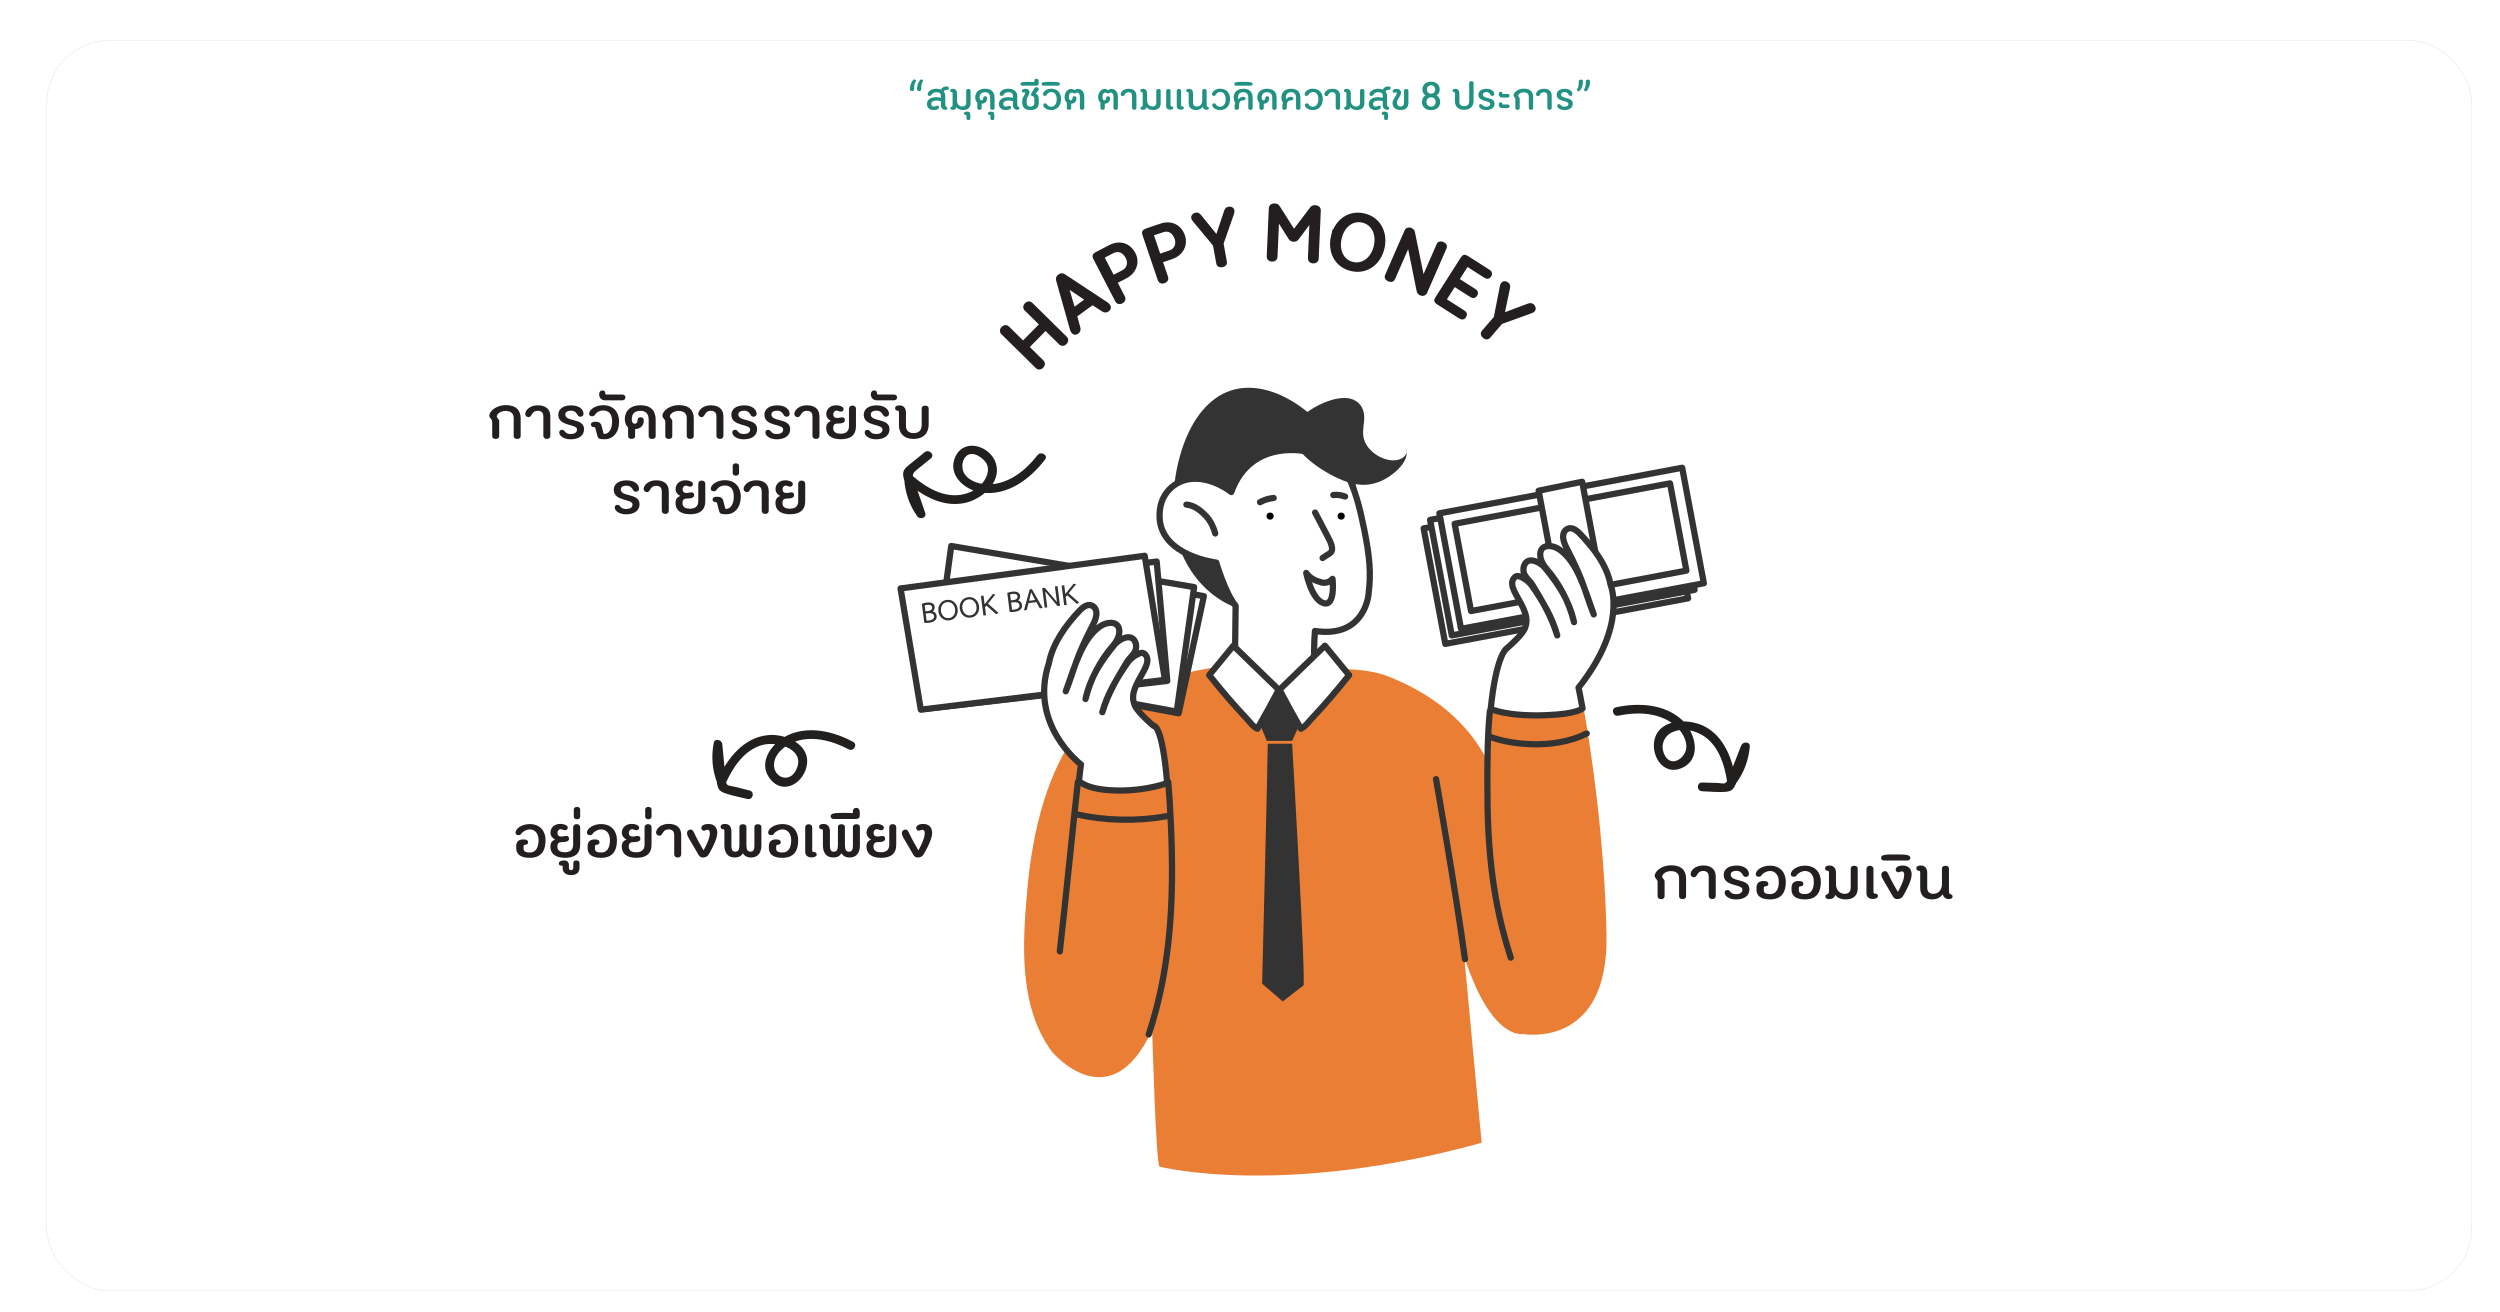 <?xml version="1.0" encoding="UTF-8"?>
<svg id="Layer_1" data-name="Layer 1" xmlns="http://www.w3.org/2000/svg" xmlns:xlink="http://www.w3.org/1999/xlink" viewBox="0 0 1600 840">
  <defs>
    <style>
      .cls-1 {
        fill: #221f1f;
      }

      .cls-2 {
        fill: none;
      }

      .cls-2, .cls-3 {
        stroke: #333;
        stroke-linecap: round;
        stroke-linejoin: round;
        stroke-width: 4px;
      }

      .cls-4 {
        fill: #333;
      }

      .cls-5, .cls-6 {
        fill: #231f20;
      }

      .cls-7 {
        filter: url(#drop-shadow-1);
        stroke: #e0e0e1;
        stroke-width: .28px;
      }

      .cls-7, .cls-6 {
        stroke-miterlimit: 10;
      }

      .cls-7, .cls-3 {
        fill: #fff;
      }

      .cls-6 {
        stroke: #231f20;
        stroke-width: 1.2px;
      }

      .cls-8 {
        fill: #010101;
      }

      .cls-9 {
        fill: #219282;
      }

      .cls-10 {
        fill: #ea7e34;
      }
    </style>
    <filter id="drop-shadow-1" x="11.96" y="7.86" width="1588.08" height="836.16" filterUnits="userSpaceOnUse">
      <feOffset dx="5.95" dy="5.95"/>
      <feGaussianBlur result="blur" stdDeviation="5.95"/>
      <feFlood flood-color="#010101" flood-opacity=".3"/>
      <feComposite in2="blur" operator="in"/>
      <feComposite in="SourceGraphic"/>
    </filter>
  </defs>
  <rect class="cls-7" x="24" y="20" width="1552" height="800" rx="40" ry="40"/>
  <path class="cls-1" d="M664.01,291.29c-7.28,9.5-18.11,18.31-30.6,18.67-5.76.17-12.71-1.54-16.09-6.66s-.54-14.8,6.93-12.39c2.61.84,5.81,3.37,7.15,5.84,1.88,3.46.55,7.61-1.4,10.71-2.81,4.47-7.74,7.45-12.78,8.74-12.56,3.21-24.69-4.17-33.78-12.13-1.7-1.49-4.91-.6-4.77,1.98.47,8.86,3.23,17.11,8.37,24.36,1.7,2.4,6.22,1.06,5.11-2.15-2.35-6.76-4.69-13.53-7.04-20.29-1.43-4.13-1.33-4.9,2.07-7.65,2.85-2.31,5.71-4.63,8.56-6.94s-1.18-6.2-3.95-3.95c-3.33,2.7-6.69,5.36-9.99,8.09-2.3,1.91-4.08,3.42-3.77,6.62.37,3.86,2.66,8.12,3.93,11.77,1.6,4.61,3.2,9.22,4.8,13.84l5.11-2.15c-4.58-6.46-7.19-13.62-7.61-21.54l-4.77,1.98c10.32,9.04,23.66,16.86,37.89,13.88,10.7-2.24,23.72-12.96,20.02-25.29-3.31-11.03-19.84-16.55-25.74-4.81s5.52,21.84,16.37,23.41c16.61,2.41,31.24-8.61,40.8-21.09,2.19-2.85-2.67-5.64-4.83-2.82h0Z"/>
  <path class="cls-1" d="M1035.74,458.04c11.1-2.37,23.8-2.22,33.59,4.22,5.18,3.41,9.97,9.24,9.93,15.74-.04,6.52-8.82,13.4-13.38,6.1-3.73-5.98-1.48-13.06,4.89-15.71,5.69-2.38,12.28-1.32,17.62,1.49,11.35,5.96,15.43,19.55,17.13,31.35.39,2.7,3.86,2.3,5.11.67,5.42-7.07,8.43-15.19,9.24-24.04.31-3.38-4.43-3.44-5.49-.74-2.5,6.36-5,12.72-7.49,19.08-.61,1.57-1.28,4.2-2.86,5.02-.98.51-3.53-.1-4.59-.13-3.37-.09-6.73-.18-10.1-.28-3.6-.1-3.6,5.49,0,5.59,4.81.13,9.9.76,14.69.4,2.38-.18,4.23-.53,5.64-2.72,2.01-3.14,3.03-7.47,4.4-10.94,1.9-4.85,3.81-9.69,5.71-14.54l-5.49-.74c-.72,7.88-3.68,14.96-8.47,21.21l5.11.67c-1.95-13.53-7.32-28.46-20.33-35.01-9.57-4.81-27.69-5.07-31.49,7.78-3.09,10.45,5.07,24.1,16.87,19.17,13.6-5.68,9.27-22.83.58-30.84-11.28-10.4-27.97-11.24-42.27-8.19-3.52.75-2.03,6.14,1.49,5.39h0Z"/>
  <path class="cls-1" d="M545.95,474.73c-12.14-6.43-27.25-10.23-40.48-4.76-10.43,4.3-21.19,17.27-12.75,28.33,8.67,11.36,22.51,2.4,23.82-9.58,1.38-12.57-13.92-19.07-24.27-18.31-16.2,1.19-26.77,14.86-32.93,28.62l5.11.67c-2.89-7.35-3.76-14.91-2.3-22.7l-5.49-.74c.5,5.18,1,10.37,1.5,15.55.36,3.76.12,8.15,1.23,11.75.76,2.47,2.43,3.33,4.68,4.13,4.56,1.61,9.55,2.45,14.24,3.65,3.49.89,4.97-4.5,1.49-5.39-2.97-.76-5.93-1.52-8.9-2.28-.99-.25-4.58-.71-5.34-1.37-1.25-1.09-1.2-4.18-1.34-5.63-.65-6.8-1.31-13.61-1.96-20.41-.28-2.88-4.86-4.09-5.49-.74-1.64,8.76-.97,17.36,2.3,25.67.77,1.95,4.02,3.1,5.11.67,4.68-10.45,11.8-21.69,23.5-25.01,10.27-2.91,29.22,3.11,21.34,16.79-4.39,7.62-14.04,3.68-13.66-4.54.3-6.35,6.15-11.32,11.53-13.7,11.7-5.19,25.48-1.54,36.25,4.17,3.18,1.68,6.01-3.14,2.82-4.83h0Z"/>
  <g>
    <g>
      <g>
        <rect class="cls-3" x="916.69" y="323.02" width="158.11" height="75.2" transform="translate(-49.42 189.79) rotate(-10.63)"/>
        <rect class="cls-3" x="924.93" y="331.52" width="140.24" height="56.82" transform="translate(-49.3 189.64) rotate(-10.63)"/>
      </g>
      <g>
        <rect class="cls-3" x="920.84" y="317.6" width="158.11" height="75.2" transform="translate(-48.35 190.46) rotate(-10.63)"/>
        <rect class="cls-3" x="929.08" y="326.09" width="140.24" height="56.82" transform="translate(-48.23 190.32) rotate(-10.63)"/>
      </g>
      <g>
        <rect class="cls-3" x="926.76" y="313.38" width="158.11" height="75.2" transform="translate(-47.47 191.48) rotate(-10.63)"/>
        <rect class="cls-3" x="935" y="321.88" width="140.24" height="56.82" transform="translate(-47.35 191.34) rotate(-10.63)"/>
      </g>
      <polygon class="cls-3" points="984.73 314.06 998.96 389.92 991.85 401.59 1019.3 396.44 1026.72 383.68 1012.58 308.32 984.73 314.06"/>
    </g>
    <path class="cls-4" d="M869.7,325.7c0,36.87-26.65,66.76-59.52,66.76s-59.52-29.89-59.52-66.76,15.61-77.54,48.48-77.54,70.56,40.67,70.56,77.54Z"/>
    <path class="cls-3" d="M841.57,403.83c-1.17,14.47-.11,28.19-.35,42.71l-5.6,5.6s-22.06,24.51-23.11,24.51c-1.05,0-22.41-32.21-22.41-32.21l.7-56.72c-6.65-8.05-12.4-27.66-12.4-27.66,0,0-35.19-4.21-36.26-28.71-.7-16.1,10.5-23.81,19.92-24.81,13.95-1.49,25.94,8.36,25.94,8.36,12.95-35.71,50.41-25.56,50.41-25.56l2.14.24c9.54.74,18.07,6.96,22.37,15.51,4.3,8.55,7.35,19.61,10.15,33.61,3.44,17.18,4.55,27.86,2.8,41.51,0,0-2.1,28.51-34.31,23.61Z"/>
    <path class="cls-3" d="M841.68,328.04c2.72,5.2,5.45,10.4,8.17,15.59.9,1.72,1.81,3.45,2.3,5.27,1.38,5.14-.87,4.72-5.68,8.22"/>
    <circle class="cls-8" cx="858.37" cy="330.31" r="2.28"/>
    <circle class="cls-8" cx="812.86" cy="330.31" r="2.28"/>
    <path class="cls-3" d="M815.16,318.72c-3.05.26-6.05,1.18-8.73,2.67"/>
    <path class="cls-3" d="M860.84,317.78c-2.37-.92-4.95-1.25-7.52-.98"/>
    <path class="cls-3" d="M777.74,341.42c-.71-2.99-2.66-7.57-5.35-10.54-3.38-3.73-7.92-7.57-13.09-7.93"/>
    <path class="cls-3" d="M835.98,366.67c2.73,3.79,6.1,5.05,9.89,6.1,2.83.78,5.47-.63,6.94-2.31,0,0,2.1,17.88-5.68,15.56-7.78-2.31-11.15-19.35-11.15-19.35Z"/>
    <path class="cls-4" d="M866.14,255.79c5.05,2.14,6.92,6.82,6.97,11.07.06,4.25-1.23,8.5-.52,12.72.83,4.88,4.46,9.48,9.85,12.46,3.34,1.85,7.66,3.12,11.74,2.36,4.07-.75,7.28-4.13,5.65-6.94,1.68,5.03-1.96,10.21-6.48,14.22-4.93,4.37-11.61,8.21-19.38,8.58-6.93.33-13.52-2.12-19.29-4.93-12.62-6.15-31.92-19.9-26.76-32.4,3.42-8.28,26.28-22.19,38.21-17.15Z"/>
    <path class="cls-10" d="M989.34,457.75s20.65.69,0,0-35.28-4.08-35.28-4.08c0,0,3.61-7.63,0,0-3.61,7.63-2.58,32.31-2.58,32.31-14.46-27.48-38.92-43.66-63.27-53.16-12.96-5.06-28.65-4.7-43.01-4.67l-27.9,26.01-27.69-29.07c-15.75,2.55-50.95,7.99-64.3,16.73-29.26,19.17-33.08,22.71-37.12,28.46-16.48,23.44-27.22,56.92-30.93,101.46-2.38,28.56-6.19,71.76,16.08,101.46,0,0,37.12,44.54,64.04-14.07,0,0,2.45,89.19,4.89,87.56,0,0,78.31,20.07,205.98-15.32l-11.15-119.2c17.31,53.93,37.56,49.59,37.56,49.59,0,0,54.95,10.12,53.51-63.63-1.19-60.74-10.06-119.74-14.74-145.2,0,0-13.08,4.13-24.1,4.82"/>
    <path class="cls-3" d="M989.34,457.75c-25.5.88-35.28-4.08-35.28-4.08,3.42-33.68,9.81-38.3,9.81-38.3,12.35-10.63,12.35-14.11,12.35-14.11,2.84-7.74-3.48-15.44-7.06-22.87-1.25-2.58-2.12-5.85-.42-8.16,1.6-2.18,2.99-1.79,5.43-.62,2.44,1.17,4.75,3.12,6.3,5.34,6.75,9.71,13.14,20.26,16.15,31.69-3.87-12.74-10.45-23.29-15.77-32.19-1.62-2.72-4.53-4.63-5.51-7.63-.98-3.01.09-6.98,3.1-7.95,3.25-1.04,8.27,1.99,10.42,4.64,8.52,10.5,15.45,20.63,18.52,34.68-3.09-12.66-9.26-24.57-17.82-34.4-2.45-2.81-4.62-7.31-3.55-10.89,1.46-4.87,8.16-4.02,12.28-1.03,10.55,7.66,15.17,22.58,21.72,41.37-6.05-15.09-5.46-19.56-17.52-42.79-1.8-3.46-3.38-8.4-.56-11.1,2.04-1.96,5.12-2.03,9.04,2.06,8.88,9.27,17.51,20.23,19.79,32.86,0,0,11.19,25.97-20.5,65.82,0,0,1.02,4.81,2.58,13.3,0,0-3.51,3.65-23.47,4.33Z"/>
    <path class="cls-2" d="M966.88,612.89c-6.49-20.11-14.19-49.84-14.85-97.75-.37-27.15.03-45.67,1.5-60.15"/>
    <path class="cls-2" d="M919.06,498.65s12.9,73.4,18.52,115.21"/>
    <g>
      <polygon class="cls-4" points="803.57 456.77 810.77 474.17 826.97 474.17 835.37 455.57 818.88 441.44 803.57 456.77"/>
      <g>
        <path class="cls-3" d="M818.42,441.44c-4.58,8.66-8.82,16.43-13.69,24.93-3.31-1.76-3.6-3-7.83-7.51-7.46-7.94-13.77-15.29-23.02-26.76,5.16-6.28,10.31-12.55,15.47-18.83l29.07,28.17Z"/>
        <path class="cls-3" d="M818.88,441.44c4.58,8.66,8.82,16.43,13.69,24.93,3.31-1.76,3.6-3,7.83-7.51,7.46-7.94,13.77-15.29,23.02-26.76-5.16-6.28-10.31-12.55-15.47-18.83l-29.07,28.17Z"/>
      </g>
      <path class="cls-4" d="M811.37,475.97h15.6s9,153.59,7.2,154.79c-1.8,1.2-13.2,10.2-13.2,10.2l-13.2-11.4s3.6-143.99,3.6-153.59Z"/>
    </g>
    <path class="cls-2" d="M953.54,471.52c11.84,4.66,40.21,8.82,61.96-2.07"/>
    <g>
      <g>
        <g>
          <polygon class="cls-3" points="598.93 427.35 754.34 456.51 770.47 381.54 612.8 353.44 598.93 427.35"/>
          <polygon class="cls-3" points="598.21 427.38 753.11 455.42 764.24 375.75 608.79 349.44 598.21 427.38"/>
        </g>
        <g>
          <polygon class="cls-3" points="589.99 453.93 747.06 435.78 740.28 359.39 581.36 379.23 589.99 453.93"/>
          <polygon class="cls-3" points="589.31 454.17 745.57 435.1 732.61 355.71 576.35 376.59 589.31 454.17"/>
        </g>
      </g>
      <g>
        <path class="cls-4" d="M599.44,394.08c.32,2.54-1.38,4.04-5.12,4.52-.79.1-1.72.1-2.79,0l-1.55-12.15c1.06-.4,2.04-.66,2.96-.78,3.22-.41,4.98.49,5.26,2.71.14,1.13-.27,2.09-1.24,2.87,1.47.47,2.3,1.42,2.48,2.82ZM596.54,388.63c-.16-1.27-1.3-1.77-3.41-1.5-.37.05-.81.13-1.34.25l.49,3.86,1.88-.24c.77-.1,1.39-.36,1.83-.78.45-.42.63-.95.55-1.58ZM597.8,394.32c-.11-.85-.59-1.42-1.45-1.72-.66-.22-1.44-.27-2.36-.15l-1.53.2.59,4.6c.31.02.75-.02,1.33-.09,1.15-.15,2.03-.47,2.64-.95.62-.49.88-1.11.78-1.87Z"/>
        <path class="cls-4" d="M612.89,389.71c.24,1.85-.14,3.47-1.12,4.87-.99,1.4-2.39,2.21-4.2,2.44-1.81.23-3.37-.21-4.68-1.31-1.3-1.1-2.07-2.58-2.31-4.43-.24-1.85.14-3.48,1.12-4.88.98-1.41,2.38-2.23,4.2-2.46,1.81-.23,3.37.21,4.68,1.32,1.31,1.11,2.08,2.59,2.31,4.44ZM611.25,389.89c-.18-1.44-.75-2.6-1.71-3.47s-2.11-1.22-3.46-1.05c-1.36.17-2.39.8-3.09,1.88-.7,1.08-.96,2.35-.78,3.79.19,1.45.75,2.6,1.7,3.48.95.87,2.11,1.22,3.46,1.05,1.36-.17,2.39-.8,3.09-1.88.7-1.09.96-2.35.78-3.79Z"/>
        <path class="cls-4" d="M626.58,387.96c.24,1.85-.14,3.47-1.12,4.87-.99,1.4-2.39,2.21-4.2,2.44-1.81.23-3.37-.2-4.68-1.31-1.3-1.1-2.07-2.58-2.31-4.43-.24-1.85.14-3.47,1.12-4.88.98-1.4,2.38-2.23,4.2-2.46,1.81-.23,3.37.21,4.68,1.32,1.3,1.11,2.08,2.59,2.31,4.44ZM624.94,388.14c-.18-1.44-.75-2.6-1.7-3.47-.95-.87-2.11-1.22-3.46-1.05-1.36.17-2.39.8-3.09,1.89-.7,1.08-.96,2.35-.78,3.79.18,1.45.75,2.6,1.71,3.48.95.87,2.11,1.22,3.46,1.04,1.36-.17,2.39-.8,3.09-1.88.7-1.08.96-2.35.78-3.79Z"/>
        <path class="cls-4" d="M639.06,392.32l-1.51.78-6.24-5.54-.9,1.13.64,5.05-1.66.21-1.61-12.58,1.66-.21.71,5.55,5.26-6.52,1.67.21-4.78,5.9,6.76,6.01Z"/>
        <path class="cls-4" d="M654.1,387.1c.32,2.54-1.38,4.04-5.12,4.52-.79.1-1.72.1-2.79,0l-1.55-12.15c1.06-.4,2.04-.66,2.96-.78,3.23-.41,4.98.49,5.26,2.71.14,1.13-.27,2.09-1.25,2.87,1.47.48,2.3,1.42,2.48,2.82ZM651.2,381.64c-.16-1.27-1.3-1.77-3.41-1.5-.37.05-.81.13-1.34.25l.49,3.86,1.88-.24c.77-.1,1.39-.36,1.83-.78.45-.42.63-.95.55-1.59ZM652.46,387.34c-.11-.85-.59-1.42-1.45-1.72-.65-.22-1.44-.27-2.36-.16l-1.53.2.59,4.6c.31.02.75-.01,1.33-.09,1.15-.15,2.03-.47,2.64-.96.62-.49.88-1.11.78-1.87Z"/>
        <path class="cls-4" d="M667.3,389.12l-1.82.23-2.2-3.99-5.05.64-1.1,4.41-1.8.23,3.66-13.43,1.43-.18,6.89,12.09ZM662.46,384.02l-2.52-4.99-1.29,5.48,3.8-.49Z"/>
        <path class="cls-4" d="M678.42,387.7l-1.58.2-7.88-9.36,1.3,10.2-1.66.21-1.61-12.58,1.66-.21,7.77,9.1-1.27-9.93,1.66-.21,1.61,12.58Z"/>
        <path class="cls-4" d="M690.73,385.72l-1.51.78-6.24-5.54-.9,1.14.64,5.05-1.66.21-1.61-12.58,1.66-.21.71,5.55,5.26-6.52,1.67.21-4.78,5.9,6.76,6.01Z"/>
      </g>
    </g>
    <g>
      <g>
        <path class="cls-2" d="M747.68,500.44c1.18,13.92,2.7,39.88,2.37,63.88-.66,47.91-8.35,77.64-14.85,97.75"/>
        <path class="cls-3" d="M716.69,505.94c-21.39,0-26.16-6.2-26.16-6.2,1.1-9.74,1.32-10.47,1.32-10.47,0,0-33.67-25.48-20.56-64.76,2.28-12.63,10.97-24.66,19.85-33.93,3.92-4.09,6.99-4.02,9.04-2.06,2.82,2.7,1.23,7.63-.56,11.1-12.06,23.23-11.47,27.69-17.52,42.79,6.55-18.78,11.17-33.71,21.72-41.37,4.11-2.99,10.81-3.84,12.28,1.03,1.07,3.57-1.1,8.07-3.55,10.89-8.56,9.83-14.72,21.74-17.82,34.4,3.06-14.05,9.99-24.18,18.52-34.68,2.15-2.65,7.17-5.68,10.42-4.64,3.01.97,4.09,4.94,3.1,7.95-.98,3.01-3.89,4.92-5.51,7.63-5.32,8.89-11.9,19.45-15.77,32.19,3.01-11.43,9.4-21.98,16.15-31.69,1.54-2.22,3.86-4.17,6.3-5.34,2.44-1.17,3.82-1.57,5.43.62,1.7,2.31.82,5.58-.42,8.16-3.58,7.42-9.9,15.13-7.06,22.87,0,0,0,3.48,12.35,14.11,0,0,5.51-1.89,8.76,36.59,0,0-12.39,4.82-30.29,4.82Z"/>
        <path class="cls-2" d="M678.29,608.86c3.55-31.05,8.76-83.74,11.56-108.42"/>
      </g>
      <path class="cls-2" d="M688.37,521.08c19.23,4.3,39.51,4.71,58.94,1.2"/>
    </g>
  </g>
  <g>
    <path class="cls-9" d="M583.71,58.29c-.81,0-1.33-.44-1.33-1.3.03-2.5.81-4.37,1.98-5.75.26-.31.52-.42.78-.42.55,0,1.09.44,1.09.88,0,.21-.08.39-.18.55-.91,1.43-.96,2.42-.96,4.73,0,.86-.55,1.3-1.38,1.3ZM588.23,58.29c-.81,0-1.33-.44-1.33-1.3.03-2.5.81-4.37,1.98-5.75.26-.31.52-.42.78-.42.54,0,1.09.44,1.09.88,0,.21-.08.39-.18.55-.91,1.43-.96,2.42-.96,4.73,0,.86-.55,1.3-1.38,1.3Z"/>
    <path class="cls-9" d="M599.91,67.62c.65,0,1.04.52,1.04,1.07,0,.81-.91,1.74-3.43,1.74-2.71,0-4.26-1.61-4.26-3.82,0-3.04,2.47-4.42,6.06-4.42.94,0,2.89.34,2.89.34v-1.04c0-1.64-.81-2.5-2.94-2.5-1.48,0-2.47.6-3.15,1.77-.23.39-.65.65-1.17.65-.75,0-1.25-.49-1.25-1.14,0-1.64,2.31-3.48,5.56-3.48,1.33,0,2.29.23,2.94.62.75-1.43,1.79-2.08,3.54-2.08,1.09,0,1.53.44,1.53,1.2,0,.62-.42.96-1.12.96-1.07,0-1.56.03-2.16,1.09.62.81.99,1.82.99,2.91v5.51c0,1.77,1.38,1.12,1.38,2.21,0,.78-.6,1.07-1.43,1.07-1.72,0-2.73-1.33-2.73-3.04v-2.5c.1,0-1.46-.39-2.94-.39-2.26,0-3.22.86-3.22,2.26,0,1.01.47,1.61,1.48,1.61,1.3,0,1.53-.6,2.39-.6Z"/>
    <path class="cls-9" d="M621.18,65.86c0,2.65-1.35,4.55-4.84,4.55-1.98,0-3.43-.7-4.19-1.85-.31,1.25-1.2,1.72-2.44,1.72-.83,0-1.51-.29-1.51-1.07,0-.55.36-.7.73-.83.34-.13.73-.31.73-1.38v-7.25c0-.57-.1-.75-.34-.75-.73,0-1.22-.44-1.22-.96,0-.6.31-1.2,1.87-1.2s2.5,1.17,2.5,2.89v4.6c0,2.24,1.38,3.85,3.48,3.85,1.61,0,2.42-.94,2.42-2.5v-7.57c0-.75.49-1.17,1.4-1.17s1.4.42,1.4,1.17v7.75Z"/>
    <path class="cls-9" d="M618.52,73.76c0-.16-.1-.21-.49-.21-.73,0-1.04-.36-1.04-.94,0-.78.52-1.17,1.74-1.17,1.46,0,2.31.42,2.31,2.18v2.05c0,.75-.42,1.17-1.27,1.17s-1.25-.42-1.25-1.17v-1.92Z"/>
    <path class="cls-9" d="M628.27,69.11c0,.75-.52,1.17-1.4,1.17-.94,0-1.4-.42-1.4-1.17v-3.43c-.7-.57-1.33-1.74-1.33-3.3,0-3.25,2.24-5.59,6.27-5.59s6.11,2.03,6.11,5.8v6.53c0,.75-.49,1.17-1.4,1.17s-1.4-.42-1.4-1.17v-6.53c0-2.6-1.38-3.56-3.33-3.56-2.16,0-3.43,1.09-3.43,3.35,0,1.46.65,1.82,1.25,1.82s1.07-.49,1.07-1.43c0-.83.49-1.17,1.2-1.17.75,0,1.3.39,1.3,1.4,0,1.85-1.3,3.3-3.48,3.35v2.76Z"/>
    <path class="cls-9" d="M633.86,73.76c0-.16-.1-.21-.49-.21-.73,0-1.04-.36-1.04-.94,0-.78.52-1.17,1.74-1.17,1.46,0,2.31.42,2.31,2.18v2.05c0,.75-.42,1.17-1.27,1.17s-1.25-.42-1.25-1.17v-1.92Z"/>
    <path class="cls-9" d="M645.98,67.7c.65,0,1.04.52,1.04,1.07,0,.81-.78,1.66-3.3,1.66-2.71,0-4.39-1.61-4.39-3.82,0-3.04,2.47-4.42,6.06-4.42.94,0,2.89.34,2.89.34v-1.04c0-1.64-.81-2.5-2.94-2.5-1.51,0-2.47.55-3.17,1.79-.23.39-.62.62-1.14.62-.75,0-1.25-.47-1.25-1.12,0-1.64,2-3.51,5.56-3.51s5.72,1.9,5.72,4.71v5.51c0,.96.34,1.12.68,1.27.34.16.7.34.7.94,0,.78-.6,1.07-1.43,1.07-1.71,0-2.73-1.33-2.73-3.04v-2.5c.1,0-1.46-.39-2.94-.39-2.26,0-3.22.86-3.22,2.26,0,1.01.6,1.61,1.61,1.61,1.43,0,1.56-.52,2.26-.52Z"/>
    <path class="cls-9" d="M654.25,64.19c0-2.31,1.87-3.09,1.87-4.81,0-.21-.21-.31-.36-.31-.23,0-.6.13-.88.13-.47,0-.91-.36-.91-.96,0-.75.88-1.4,2.29-1.4,1.64,0,2.63.81,2.63,2.16,0,1.87-1.82,3.07-1.82,5.2v1.59c.03,1.72.73,2.42,2.39,2.42,1.82,0,2.55-.94,2.55-2.65v-1.66c0-1.48-.34-2.21-1.25-2.42-.55-.13-.99-.39-.99-1.04,0-.23.18-.57.39-.88l1.9-3.04c.34-.55.57-.7,1.33-.7.83,0,1.43.57,1.43,1.27,0,.6-.81,1.59-2,2.78,1.43.55,2,1.66,2,3.8v1.9c0,2.89-1.25,4.86-5.33,4.86-3.48,0-5.23-1.74-5.23-4.6v-1.61Z"/>
    <path class="cls-9" d="M661.97,52.49v-.7c0-.83.47-1.4,1.38-1.4.99,0,1.43.78,1.43,2.24,0,1.87-.34,2.21-1.77,2.21h-8.71c-.68,0-1.22-.34-1.22-1.04,0-1.4,1.87-1.4,6.11-1.4,1.01,0,2.39.1,2.78.1Z"/>
    <path class="cls-9" d="M676.29,63.36c0-3.04-1.53-4.47-3.56-4.47-1.2,0-2.26.7-2.83,1.79-.23.47-.57.68-1.12.68-.75,0-1.25-.36-1.25-1.04,0-1.66,2.11-3.56,5.23-3.56,4.24,0,6.34,2.99,6.34,6.6,0,4.34-2.55,7.07-6.34,7.07-3.12,0-5.07-1.74-5.07-3.17,0-.68.49-1.14,1.25-1.14.55,0,.88.23,1.12.7.55,1.01,1.46,1.48,2.7,1.48,1.74,0,3.54-1.27,3.54-4.94Z"/>
    <path class="cls-9" d="M667.82,54.83c-.68,0-1.22-.34-1.22-1.04,0-1.4,1.87-1.4,6.11-1.4s5.62.21,5.62,1.4c0,.7-.55,1.04-1.22,1.04h-9.28Z"/>
    <path class="cls-9" d="M693.92,69.11c0,.75-.49,1.17-1.4,1.17s-1.4-.42-1.4-1.17v-7.05c0-1.77-.6-2.83-1.85-2.83-.57,0-.99.57-1.61.57s-1.07-.57-1.66-.57c-1.25,0-1.9.96-1.9,3.02,0,1.53.65,1.95,1.25,1.95s1.07-.49,1.07-1.43c0-.83.49-1.17,1.2-1.17.75,0,1.3.39,1.3,1.4,0,1.85-1.17,3.3-3.35,3.35v2.76c0,.75-.52,1.17-1.4,1.17-.94,0-1.4-.42-1.4-1.17v-3.43c-.7-.57-1.46-1.87-1.46-3.43,0-3.07,1.82-5.36,4.47-5.36.91,0,1.43.75,1.92.75.57,0,.99-.75,1.9-.75,2.68,0,4.34,1.82,4.34,5.17v7.05Z"/>
    <path class="cls-9" d="M715.42,69.11c0,.75-.49,1.17-1.4,1.17s-1.4-.42-1.4-1.17v-7.05c0-1.77-.6-2.83-1.85-2.83-.57,0-.99.57-1.61.57s-1.07-.57-1.66-.57c-1.25,0-1.9.96-1.9,3.02,0,1.53.65,1.95,1.25,1.95s1.07-.49,1.07-1.43c0-.83.49-1.17,1.2-1.17.75,0,1.3.39,1.3,1.4,0,1.85-1.17,3.3-3.35,3.35v2.76c0,.75-.52,1.17-1.4,1.17-.94,0-1.4-.42-1.4-1.17v-3.43c-.7-.57-1.46-1.87-1.46-3.43,0-3.07,1.82-5.36,4.47-5.36.91,0,1.43.75,1.92.75.57,0,.99-.75,1.9-.75,2.68,0,4.34,1.82,4.34,5.17v7.05Z"/>
    <path class="cls-9" d="M724.5,61.25c0-1.43-.7-2.24-2.21-2.24-1.4,0-1.98.65-2.57,1.72-.26.42-.57.81-1.14.81-.75,0-1.33-.57-1.33-1.25,0-1.4,1.72-3.48,5.04-3.48,3.02,0,5.02,1.43,5.02,4.45v7.72c0,.75-.47,1.3-1.38,1.3s-1.43-.55-1.43-1.3v-7.72Z"/>
    <path class="cls-9" d="M742.85,65.86c0,2.65-1.35,4.55-4.84,4.55-1.98,0-3.43-.7-4.19-1.85-.31,1.25-1.2,1.72-2.44,1.72-.83,0-1.51-.29-1.51-1.07,0-.55.36-.7.73-.83.34-.13.73-.31.73-1.38v-7.25c0-.57-.1-.75-.34-.75-.73,0-1.22-.44-1.22-.96,0-.6.31-1.2,1.87-1.2s2.5,1.17,2.5,2.89v4.6c0,2.24,1.38,3.85,3.48,3.85,1.61,0,2.42-.94,2.42-2.5v-7.57c0-.75.49-1.17,1.4-1.17s1.4.42,1.4,1.17v7.75Z"/>
    <path class="cls-9" d="M746.36,58.24c0-.75.49-1.3,1.4-1.3s1.4.55,1.4,1.3v9.07c0,.57.18.75.57.75.91,0,1.22.44,1.22.96,0,.6-.57,1.2-2.13,1.2-1.46,0-2.47-.81-2.47-2.37v-9.62ZM753.12,58.24c0-.75.49-1.3,1.4-1.3s1.4.55,1.4,1.3v9.07c0,.57.18.75.57.75.91,0,1.22.44,1.22.96,0,.6-.57,1.2-2.13,1.2-1.46,0-2.47-.81-2.47-2.37v-9.62Z"/>
    <path class="cls-9" d="M769.76,68.3c-.75,1.17-2.21,2.11-4.19,2.11-3.48,0-4.84-1.9-4.84-4.55v-6.11c0-.57-.1-.75-.34-.75-.73,0-1.22-.44-1.22-.96,0-.6.31-1.2,1.87-1.2s2.5,1.17,2.5,2.89v5.95c0,1.56.81,2.5,2.42,2.5,2.11,0,3.48-1.61,3.48-3.85v-6.21c0-.75.49-1.17,1.4-1.17s1.4.42,1.4,1.17v8.89c0,1.09.36,1.25.73,1.38.36.13.73.29.73.83,0,.78-.68,1.07-1.51,1.07-1.25,0-2.13-.68-2.44-1.98Z"/>
    <path class="cls-9" d="M784.43,63.36c0-3.04-1.53-4.47-3.56-4.47-1.2,0-2.26.7-2.83,1.79-.23.47-.57.68-1.12.68-.75,0-1.25-.36-1.25-1.04,0-1.66,2.11-3.56,5.23-3.56,4.24,0,6.34,2.99,6.34,6.6,0,4.34-2.55,7.07-6.34,7.07-3.12,0-5.07-1.74-5.07-3.17,0-.68.49-1.14,1.25-1.14.55,0,.88.23,1.12.7.55,1.01,1.46,1.48,2.7,1.48,1.74,0,3.54-1.27,3.54-4.94Z"/>
    <path class="cls-9" d="M792.57,63.78c.49-1.04,1.56-1.82,3.04-1.82,1.12,0,1.54.6,1.54,1.2s-.37,1.04-1.3,1.04c-2.31,0-2.89,1.48-2.89,3.72v1.2c0,.75-.52,1.17-1.4,1.17-.94,0-1.43-.42-1.43-1.17v-1.17c0-.91.23-1.77.42-2.18-.47-.65-.99-1.69-.99-3.38,0-3.25,2.11-5.59,6.14-5.59s6.01,2.03,6.01,5.8v6.53c0,.75-.49,1.17-1.4,1.17s-1.4-.42-1.4-1.17v-6.53c0-2.6-1.27-3.56-3.22-3.56-2.16,0-3.3,1.09-3.3,3.35,0,.34.13,1.12.21,1.4Z"/>
    <path class="cls-9" d="M791.19,54.83c-.68,0-1.22-.34-1.22-1.04,0-1.4,1.87-1.4,6.11-1.4s5.62.21,5.62,1.4c0,.7-.55,1.04-1.22,1.04h-9.28Z"/>
    <path class="cls-9" d="M808.79,69.11c0,.75-.52,1.17-1.4,1.17-.94,0-1.4-.42-1.4-1.17v-3.43c-.7-.57-1.33-1.74-1.33-3.3,0-3.25,2.24-5.59,6.27-5.59s6.11,2.03,6.11,5.8v6.53c0,.75-.49,1.17-1.4,1.17s-1.4-.42-1.4-1.17v-6.53c0-2.6-1.38-3.56-3.33-3.56-2.16,0-3.43,1.09-3.43,3.35,0,1.46.65,1.82,1.25,1.82s1.07-.49,1.07-1.43c0-.83.49-1.17,1.2-1.17.75,0,1.3.39,1.3,1.4,0,1.85-1.3,3.3-3.48,3.35v2.76Z"/>
    <path class="cls-9" d="M823.14,63.78c.49-1.04,1.56-1.82,3.04-1.82,1.12,0,1.53.6,1.53,1.2s-.36,1.04-1.3,1.04c-2.31,0-2.89,1.48-2.89,3.72v1.2c0,.75-.52,1.17-1.4,1.17-.94,0-1.43-.42-1.43-1.17v-1.17c0-.91.23-1.77.42-2.18-.47-.65-.99-1.69-.99-3.38,0-3.25,2.11-5.59,6.14-5.59s6.01,2.03,6.01,5.8v6.53c0,.75-.49,1.17-1.4,1.17s-1.4-.42-1.4-1.17v-6.53c0-2.6-1.27-3.56-3.22-3.56-2.16,0-3.3,1.09-3.3,3.35,0,.34.13,1.12.21,1.4Z"/>
    <path class="cls-9" d="M843.76,63.36c0-3.04-1.53-4.47-3.56-4.47-1.2,0-2.26.7-2.83,1.79-.23.47-.57.68-1.12.68-.75,0-1.25-.36-1.25-1.04,0-1.66,2.11-3.56,5.23-3.56,4.24,0,6.34,2.99,6.34,6.6,0,4.34-2.55,7.07-6.34,7.07-3.12,0-5.07-1.74-5.07-3.17,0-.68.49-1.14,1.25-1.14.54,0,.88.23,1.12.7.55,1.01,1.46,1.48,2.7,1.48,1.74,0,3.54-1.27,3.54-4.94Z"/>
    <path class="cls-9" d="M854.86,61.25c0-1.43-.7-2.24-2.21-2.24-1.4,0-1.98.65-2.57,1.72-.26.42-.57.81-1.14.81-.75,0-1.33-.57-1.33-1.25,0-1.4,1.72-3.48,5.04-3.48,3.02,0,5.02,1.43,5.02,4.45v7.72c0,.75-.47,1.3-1.38,1.3s-1.43-.55-1.43-1.3v-7.72Z"/>
    <path class="cls-9" d="M873.22,65.86c0,2.65-1.35,4.55-4.84,4.55-1.98,0-3.43-.7-4.19-1.85-.31,1.25-1.2,1.72-2.44,1.72-.83,0-1.51-.29-1.51-1.07,0-.55.36-.7.73-.83.34-.13.73-.31.73-1.38v-7.25c0-.57-.1-.75-.34-.75-.73,0-1.22-.44-1.22-.96,0-.6.31-1.2,1.87-1.2s2.5,1.17,2.5,2.89v4.6c0,2.24,1.38,3.85,3.48,3.85,1.61,0,2.42-.94,2.42-2.5v-7.57c0-.75.49-1.17,1.4-1.17s1.4.42,1.4,1.17v7.75Z"/>
    <path class="cls-9" d="M882.68,67.62c.65,0,1.04.52,1.04,1.07,0,.81-.91,1.74-3.43,1.74-2.71,0-4.26-1.61-4.26-3.82,0-3.04,2.47-4.42,6.06-4.42.94,0,2.89.34,2.89.34v-1.04c0-1.64-.81-2.5-2.94-2.5-1.48,0-2.47.6-3.15,1.77-.23.39-.65.65-1.17.65-.75,0-1.25-.49-1.25-1.14,0-1.64,2.31-3.48,5.56-3.48,1.33,0,2.29.23,2.94.62.75-1.43,1.79-2.08,3.54-2.08,1.09,0,1.53.44,1.53,1.2,0,.62-.42.96-1.12.96-1.07,0-1.56.03-2.16,1.09.62.81.99,1.82.99,2.91v5.51c0,1.77,1.38,1.12,1.38,2.21,0,.78-.6,1.07-1.43,1.07-1.72,0-2.73-1.33-2.73-3.04v-2.5c.1,0-1.46-.39-2.94-.39-2.26,0-3.22.86-3.22,2.26,0,1.01.47,1.61,1.48,1.61,1.3,0,1.53-.6,2.39-.6Z"/>
    <path class="cls-9" d="M885.83,73.76c0-.16-.1-.21-.49-.21-.73,0-1.04-.36-1.04-.94,0-.78.52-1.17,1.74-1.17,1.46,0,2.31.42,2.31,2.18v2.05c0,.75-.42,1.17-1.27,1.17s-1.25-.42-1.25-1.17v-1.92Z"/>
    <path class="cls-9" d="M901.4,65.31c0,3.56-1.51,5.1-5.12,5.1-3.38,0-5.07-1.9-5.07-4.55s2.68-4.24,2.68-6.45c0-.29-.16-.44-.36-.44-.39,0-.7.42-1.17.42-.73,0-1.09-.49-1.09-1.09,0-.75,1.07-1.46,2.44-1.46,1.51,0,2.94.7,2.94,2.47,0,2.44-2.6,3.87-2.6,6.37,0,1.43.73,2.5,2.21,2.5s2.34-.7,2.34-2.86v-7.2c0-.75.49-1.17,1.4-1.17s1.4.42,1.4,1.17v7.2Z"/>
    <path class="cls-9" d="M915.88,70.48c-3.77,0-5.82-2.31-5.82-5.15,0-1.82.7-3.41,2.31-4.24-1.38-.83-2.05-2.29-2.05-3.82,0-2.81,2.05-4.99,5.56-4.99s5.54,2.18,5.54,4.99c0,1.51-.65,2.99-2.03,3.82,1.61.86,2.31,2.42,2.31,4.24,0,2.83-2.05,5.15-5.82,5.15ZM918.79,65.34c0-2-1.12-3.04-2.91-3.04s-2.91,1.04-2.91,3.04c0,1.61,1.12,2.91,2.91,2.91s2.91-1.3,2.91-2.91ZM915.88,54.55c-1.64,0-2.65,1.22-2.65,2.76s1.07,2.65,2.65,2.65,2.65-1.07,2.65-2.65-1.09-2.76-2.65-2.76Z"/>
    <path class="cls-9" d="M943.1,64.43c0,3.28-1.74,5.85-6.19,5.85-3.77,0-5.75-2.34-5.75-5.38v-5.15c0-.57-.08-.75-.31-.75-.73,0-1.22-.44-1.22-.96,0-.6.31-1.2,1.87-1.2s2.5,1.17,2.5,2.89v5.41c0,1.82,1.17,2.81,3.04,2.81,2.13,0,3.25-1.12,3.25-3.28v-11.54c0-.75.49-1.17,1.4-1.17s1.4.42,1.4,1.17v11.31Z"/>
    <path class="cls-9" d="M946.59,67.7c0-.68.44-1.07,1.12-1.07.47,0,.75.21,1.09.65.57.73,1.22,1.01,2.34,1.01,1.74,0,2.57-.7,2.57-1.79,0-2.42-7.51-1.07-7.51-5.93,0-2.03,1.66-3.74,5.17-3.74,3.2,0,4.94,1.64,4.94,3.38,0,.68-.47,1.17-1.22,1.17-.55,0-.91-.23-1.14-.7-.57-1.09-1.4-1.72-2.57-1.72-1.79,0-2.37.73-2.37,1.51,0,3.12,7.51,1.33,7.51,5.88,0,2.52-2,4.08-5.38,4.08-2.73,0-4.55-1.38-4.55-2.73Z"/>
    <path class="cls-9" d="M964.84,60.14c.83,0,1.3.34,1.3,1.09,0,.86-.57,1.25-1.56,1.25h-2.73c-1.85,0-2.63-.88-2.63-2.11s.57-1.61,1.35-1.61c.57,0,.94.31.94.96,0,.23.05.42.36.42h2.96ZM964.84,66.87c.83,0,1.3.34,1.3,1.09,0,.86-.57,1.25-1.56,1.25h-2.73c-1.85,0-2.63-.88-2.63-2.11s.57-1.61,1.35-1.61c.57,0,.94.31.94.96,0,.23.05.42.36.42h2.96Z"/>
    <path class="cls-9" d="M969.8,63.36c0-.96-1.14-1.4-1.14-2.37,0-1.98,2.99-4.26,6.58-4.26,4.34,0,5.98,2.29,5.98,5.36v7.02c0,.75-.49,1.17-1.4,1.17s-1.4-.42-1.4-1.17v-7.25c0-1.66-1.04-2.78-3.3-2.78-1.72,0-3.35,1.01-3.46,2.16,0,.78.96,1.04.96,1.98v5.9c0,.75-.49,1.17-1.4,1.17s-1.4-.42-1.4-1.17v-5.75Z"/>
    <path class="cls-9" d="M990.29,61.25c0-1.43-.7-2.24-2.21-2.24-1.4,0-1.98.65-2.57,1.72-.26.42-.57.81-1.14.81-.75,0-1.33-.57-1.33-1.25,0-1.4,1.72-3.48,5.04-3.48,3.02,0,5.02,1.43,5.02,4.45v7.72c0,.75-.47,1.3-1.38,1.3s-1.43-.55-1.43-1.3v-7.72Z"/>
    <path class="cls-9" d="M996.66,67.7c0-.68.44-1.07,1.12-1.07.47,0,.75.21,1.09.65.57.73,1.22,1.01,2.34,1.01,1.74,0,2.57-.7,2.57-1.79,0-2.42-7.51-1.07-7.51-5.93,0-2.03,1.66-3.74,5.17-3.74,3.2,0,4.94,1.64,4.94,3.38,0,.68-.47,1.17-1.22,1.17-.54,0-.91-.23-1.14-.7-.57-1.09-1.4-1.72-2.57-1.72-1.79,0-2.37.73-2.37,1.51,0,3.12,7.51,1.33,7.51,5.88,0,2.52-2,4.08-5.38,4.08-2.73,0-4.55-1.38-4.55-2.73Z"/>
    <path class="cls-9" d="M1011.77,50.93c.81,0,1.33.44,1.33,1.3-.03,2.5-.81,4.37-1.98,5.75-.26.31-.52.42-.78.42-.55,0-1.09-.44-1.09-.88,0-.21.08-.39.18-.55.91-1.43.96-2.42.96-4.73,0-.86.54-1.3,1.38-1.3ZM1016.29,50.93c.81,0,1.33.44,1.33,1.3-.03,2.5-.81,4.37-1.98,5.75-.26.31-.52.42-.78.42-.55,0-1.09-.44-1.09-.88,0-.21.08-.39.18-.55.91-1.43.96-2.42.96-4.73,0-.86.55-1.3,1.38-1.3Z"/>
  </g>
  <g>
    <path class="cls-5" d="M1060.85,564.36c0-1.54-1.83-2.24-1.83-3.78,0-3.16,4.78-6.81,10.51-6.81,6.94,0,9.55,3.66,9.55,8.56v11.21c0,1.21-.79,1.87-2.24,1.87s-2.24-.66-2.24-1.87v-11.59c0-2.66-1.66-4.44-5.28-4.44-2.74,0-5.36,1.62-5.52,3.45,0,1.25,1.54,1.66,1.54,3.16v9.43c0,1.21-.79,1.87-2.24,1.87s-2.24-.66-2.24-1.87v-9.18Z"/>
    <path class="cls-5" d="M1093.58,561c0-2.29-1.12-3.57-3.53-3.57-2.24,0-3.16,1.04-4.11,2.74-.42.67-.91,1.29-1.83,1.29-1.21,0-2.12-.91-2.12-1.99,0-2.24,2.74-5.57,8.06-5.57,4.82,0,8.02,2.28,8.02,7.1v12.33c0,1.21-.75,2.08-2.2,2.08s-2.29-.87-2.29-2.08v-12.33Z"/>
    <path class="cls-5" d="M1103.76,571.3c0-1.08.71-1.7,1.79-1.7.75,0,1.21.33,1.75,1.04.91,1.16,1.95,1.62,3.74,1.62,2.78,0,4.11-1.12,4.11-2.87,0-3.86-12-1.7-12-9.47,0-3.24,2.66-5.98,8.27-5.98,5.11,0,7.89,2.62,7.89,5.4,0,1.08-.75,1.87-1.95,1.87-.87,0-1.45-.37-1.83-1.12-.91-1.74-2.24-2.74-4.11-2.74-2.87,0-3.78,1.16-3.78,2.41,0,4.98,12,2.12,12,9.39,0,4.03-3.2,6.52-8.6,6.52-4.36,0-7.27-2.2-7.27-4.36Z"/>
    <path class="cls-5" d="M1128.84,569.68c0,1.62.83,2.53,4.11,2.53s5.48-2.58,5.48-7.85c0-4.49-2.45-6.94-5.69-6.94-1.79,0-4.24,1.16-5.27,2.66-.37.66-.96,1.04-1.79,1.04-1.2,0-1.99-.54-1.99-1.62,0-2.66,4.07-5.48,9.05-5.48,6.77,0,10.18,4.57,10.18,10.34,0,6.94-2.87,11.26-10.18,11.26-6.73,0-8.6-3.03-8.6-6.31v-1.16c0-2.91,1.62-4.32,4.57-4.32,2.37,0,3.03.79,3.03,1.99,0,.83-.79,1.45-1.95,1.45-.54,0-.96.29-.96,1.2v1.2Z"/>
    <path class="cls-5" d="M1151.27,569.68c0,1.62.83,2.53,4.11,2.53s5.48-2.58,5.48-7.85c0-4.49-2.45-6.94-5.69-6.94-1.79,0-4.24,1.16-5.27,2.66-.37.66-.96,1.04-1.79,1.04-1.2,0-1.99-.54-1.99-1.62,0-2.66,4.07-5.48,9.05-5.48,6.77,0,10.18,4.57,10.18,10.34,0,6.94-2.87,11.26-10.18,11.26-6.73,0-8.6-3.03-8.6-6.31v-1.16c0-2.91,1.62-4.32,4.57-4.32,2.37,0,3.03.79,3.03,1.99,0,.83-.79,1.45-1.95,1.45-.54,0-.96.29-.96,1.2v1.2Z"/>
    <path class="cls-5" d="M1188.94,568.35c0,4.24-2.16,7.27-7.72,7.27-3.16,0-5.48-1.12-6.69-2.95-.5,1.99-1.91,2.74-3.9,2.74-1.33,0-2.41-.46-2.41-1.7,0-.87.58-1.12,1.16-1.33.54-.21,1.16-.5,1.16-2.2v-11.59c0-.91-.17-1.21-.54-1.21-1.16,0-1.95-.71-1.95-1.54,0-.96.5-1.91,2.99-1.91s3.99,1.87,3.99,4.61v7.35c0,3.57,2.2,6.15,5.57,6.15,2.58,0,3.86-1.5,3.86-3.99v-12.09c0-1.2.79-1.87,2.24-1.87s2.24.66,2.24,1.87v12.38Z"/>
    <path class="cls-5" d="M1194.54,556.18c0-1.21.79-2.08,2.24-2.08s2.24.87,2.24,2.08v14.5c0,.91.29,1.21.91,1.21,1.45,0,1.95.71,1.95,1.54,0,.96-.91,1.91-3.41,1.91-2.33,0-3.95-1.29-3.95-3.78v-15.37Z"/>
    <path class="cls-5" d="M1214.9,558.26c-.87,0-1.66-.75-1.66-1.79,0-1.37,1.62-2.53,4.53-2.53,4.11,0,5.69,2.7,5.69,5.73,0,3.32-2.58,8.64-4.69,12.38-.25.42-.62,1-.83,1.41-.83,1.45-2.33,1.95-3.49,1.95-1.62,0-2.28-.46-3.11-1.87l-6.15-10.55c-.54-.91-1.12-2.04-1.12-3.24,0-1.29,1.12-2.24,2.28-2.24.96,0,1.54.54,2.12,1.83,1.99,4.44,6.19,11.51,6.19,11.51,1.74-3.28,4.03-7.68,4.03-11.05,0-1.45-.58-2.12-1.58-2.12-.75,0-1.37.58-2.2.58Z"/>
    <path class="cls-5" d="M1205.84,550.74c-1.08,0-1.95-.54-1.95-1.66,0-2.24,2.99-2.24,9.76-2.24s8.97.33,8.97,2.24c0,1.12-.87,1.66-1.95,1.66h-14.83Z"/>
    <path class="cls-5" d="M1243.35,572.26c-1.2,1.87-3.53,3.36-6.69,3.36-5.57,0-7.73-3.03-7.73-7.27v-9.76c0-.91-.17-1.21-.54-1.21-1.16,0-1.95-.71-1.95-1.54,0-.96.5-1.91,2.99-1.91s3.99,1.87,3.99,4.61v9.51c0,2.49,1.29,3.99,3.86,3.99,3.36,0,5.57-2.58,5.57-6.15v-9.93c0-1.2.79-1.87,2.24-1.87s2.24.66,2.24,1.87v14.21c0,1.74.58,1.99,1.16,2.2s1.16.46,1.16,1.33c0,1.25-1.08,1.7-2.41,1.7-1.99,0-3.41-1.08-3.9-3.16Z"/>
  </g>
  <g>
    <path class="cls-5" d="M315,269.85c0-1.54-1.83-2.24-1.83-3.78,0-3.16,4.78-6.81,10.51-6.81,6.94,0,9.55,3.66,9.55,8.56v11.21c0,1.2-.79,1.87-2.24,1.87s-2.24-.66-2.24-1.87v-11.59c0-2.66-1.66-4.44-5.28-4.44-2.74,0-5.36,1.62-5.52,3.45,0,1.25,1.54,1.66,1.54,3.16v9.43c0,1.2-.79,1.87-2.24,1.87s-2.24-.66-2.24-1.87v-9.18Z"/>
    <path class="cls-5" d="M347.73,266.49c0-2.28-1.12-3.57-3.53-3.57-2.24,0-3.16,1.04-4.11,2.74-.42.66-.91,1.29-1.83,1.29-1.21,0-2.12-.91-2.12-1.99,0-2.24,2.74-5.57,8.06-5.57,4.82,0,8.02,2.28,8.02,7.1v12.34c0,1.2-.75,2.08-2.2,2.08s-2.28-.87-2.28-2.08v-12.34Z"/>
    <path class="cls-5" d="M357.91,276.79c0-1.08.71-1.7,1.79-1.7.75,0,1.2.33,1.75,1.04.91,1.16,1.95,1.62,3.74,1.62,2.78,0,4.11-1.12,4.11-2.87,0-3.86-12-1.7-12-9.47,0-3.24,2.66-5.98,8.27-5.98,5.11,0,7.89,2.62,7.89,5.4,0,1.08-.75,1.87-1.95,1.87-.87,0-1.45-.37-1.83-1.12-.91-1.74-2.24-2.74-4.11-2.74-2.87,0-3.78,1.16-3.78,2.41,0,4.98,12,2.12,12,9.39,0,4.03-3.2,6.52-8.6,6.52-4.36,0-7.27-2.2-7.27-4.36Z"/>
    <path class="cls-5" d="M381.16,269.9c2.16,0,3.41.87,3.86,2.66l1.33,5.07s.17.08.58.08c2.16,0,4.82-2.33,4.82-7.93,0-4.73-2.08-7.06-5.69-7.06-2.53,0-4.24,1.16-5.27,2.66-.37.66-.96,1.04-1.79,1.04-1.2,0-1.99-.54-1.99-1.62,0-2.66,4.07-5.48,9.05-5.48,6.77,0,10.18,4.69,10.18,10.47,0,6.94-3.86,11.34-9.3,11.34-3.53,0-4.15-.42-4.65-2.24l-1.16-4.57c-.21-.75-.5-.96-1-.96-1.16,0-1.95-.71-1.95-1.54,0-.96.5-1.91,2.99-1.91Z"/>
    <path class="cls-5" d="M397.99,252.49c1.25,0,2.24.54,2.24,1.87s-1,1.87-2.24,1.87h-10.34c-2.78,0-4.2-1.58-4.2-3.9,0-1.54.83-2.45,2.2-2.45,1,0,1.7.5,1.7,1.74,0,.5.17.87.54.87h10.09Z"/>
    <path class="cls-5" d="M406.46,279.03c0,1.2-.83,1.87-2.24,1.87-1.5,0-2.24-.66-2.24-1.87v-5.48c-1.12-.91-2.12-2.78-2.12-5.27,0-5.19,3.57-8.93,10.01-8.93s9.76,3.24,9.76,9.26v10.43c0,1.2-.79,1.87-2.24,1.87s-2.24-.66-2.24-1.87v-10.43c0-4.15-2.2-5.69-5.32-5.69-3.45,0-5.48,1.74-5.48,5.36,0,2.33,1.04,2.91,1.99,2.91s1.7-.79,1.7-2.28c0-1.33.79-1.87,1.91-1.87,1.2,0,2.08.62,2.08,2.24,0,2.95-2.08,5.27-5.57,5.36v4.4Z"/>
    <path class="cls-5" d="M425.77,269.85c0-1.54-1.83-2.24-1.83-3.78,0-3.16,4.78-6.81,10.51-6.81,6.94,0,9.55,3.66,9.55,8.56v11.21c0,1.2-.79,1.87-2.24,1.87s-2.24-.66-2.24-1.87v-11.59c0-2.66-1.66-4.44-5.28-4.44-2.74,0-5.36,1.62-5.52,3.45,0,1.25,1.54,1.66,1.54,3.16v9.43c0,1.2-.79,1.87-2.24,1.87s-2.24-.66-2.24-1.87v-9.18Z"/>
    <path class="cls-5" d="M458.5,266.49c0-2.28-1.12-3.57-3.53-3.57-2.24,0-3.16,1.04-4.11,2.74-.42.66-.91,1.29-1.83,1.29-1.21,0-2.12-.91-2.12-1.99,0-2.24,2.74-5.57,8.06-5.57,4.82,0,8.02,2.28,8.02,7.1v12.34c0,1.2-.75,2.08-2.2,2.08s-2.28-.87-2.28-2.08v-12.34Z"/>
    <path class="cls-5" d="M468.67,276.79c0-1.08.71-1.7,1.79-1.7.75,0,1.21.33,1.75,1.04.91,1.16,1.95,1.62,3.74,1.62,2.78,0,4.11-1.12,4.11-2.87,0-3.86-12-1.7-12-9.47,0-3.24,2.66-5.98,8.27-5.98,5.11,0,7.89,2.62,7.89,5.4,0,1.08-.75,1.87-1.95,1.87-.87,0-1.45-.37-1.83-1.12-.91-1.74-2.24-2.74-4.11-2.74-2.87,0-3.78,1.16-3.78,2.41,0,4.98,12,2.12,12,9.39,0,4.03-3.2,6.52-8.6,6.52-4.36,0-7.27-2.2-7.27-4.36Z"/>
    <path class="cls-5" d="M489.85,276.79c0-1.08.71-1.7,1.79-1.7.75,0,1.21.33,1.74,1.04.91,1.16,1.95,1.62,3.74,1.62,2.78,0,4.11-1.12,4.11-2.87,0-3.86-12-1.7-12-9.47,0-3.24,2.66-5.98,8.26-5.98,5.11,0,7.89,2.62,7.89,5.4,0,1.08-.75,1.87-1.95,1.87-.87,0-1.45-.37-1.83-1.12-.91-1.74-2.24-2.74-4.11-2.74-2.87,0-3.78,1.16-3.78,2.41,0,4.98,12,2.12,12,9.39,0,4.03-3.2,6.52-8.6,6.52-4.36,0-7.27-2.2-7.27-4.36Z"/>
    <path class="cls-5" d="M519.96,266.49c0-2.28-1.12-3.57-3.53-3.57-2.24,0-3.16,1.04-4.11,2.74-.42.66-.91,1.29-1.83,1.29-1.21,0-2.12-.91-2.12-1.99,0-2.24,2.74-5.57,8.06-5.57,4.82,0,8.02,2.28,8.02,7.1v12.34c0,1.2-.75,2.08-2.2,2.08s-2.28-.87-2.28-2.08v-12.34Z"/>
    <path class="cls-5" d="M531.8,269.4c-1.5-.62-2.99-2.33-2.99-4.32,0-3.53,2.78-5.69,6.23-5.69,2.7,0,4.86,1.08,4.86,2.28,0,.96-.54,1.79-1.74,1.79-.96,0-1.79-.66-2.87-.66-.96,0-1.99.96-1.99,2.28,0,1.62.83,2.41,2.53,2.41,1.29,0,1.87-.37,3.28-.37,1.04,0,1.58.75,1.58,1.62,0,1.33-.71,2.33-4.74,2.33-1.58,0-2.7.62-2.7,2.87s1.29,3.61,4.82,3.61c2.74,0,5.27-1.04,5.27-4.86v-11.05c0-1.2.79-2.08,2.2-2.08,1.5,0,2.28.87,2.28,2.08v11.05c0,6.06-3.78,8.43-9.72,8.43-6.52,0-9.35-2.99-9.35-7.19,0-2.53,1.21-3.82,3.03-4.53Z"/>
    <path class="cls-5" d="M553.4,276.79c0-1.08.71-1.7,1.79-1.7.75,0,1.21.33,1.75,1.04.91,1.16,1.95,1.62,3.74,1.62,2.78,0,4.11-1.12,4.11-2.87,0-3.86-12-1.7-12-9.47,0-3.24,2.66-5.98,8.27-5.98,5.11,0,7.89,2.62,7.89,5.4,0,1.08-.75,1.87-1.95,1.87-.87,0-1.45-.37-1.83-1.12-.91-1.74-2.24-2.74-4.11-2.74-2.87,0-3.78,1.16-3.78,2.41,0,4.98,12,2.12,12,9.39,0,4.03-3.2,6.52-8.6,6.52-4.36,0-7.27-2.2-7.27-4.36Z"/>
    <path class="cls-5" d="M571.88,252.49c1.25,0,2.24.54,2.24,1.87s-1,1.87-2.24,1.87h-10.34c-2.78,0-4.19-1.58-4.19-3.9,0-1.54.83-2.45,2.2-2.45,1,0,1.7.5,1.7,1.74,0,.5.17.87.54.87h10.09Z"/>
    <path class="cls-5" d="M594.35,271.56c0,5.23-2.78,9.35-9.88,9.35-6.02,0-9.14-3.74-9.14-8.6v-8.22c0-.91-.17-1.2-.54-1.2-1.16,0-1.95-.71-1.95-1.54,0-.96.5-1.91,2.99-1.91s3.99,1.87,3.99,4.61v8.64c0,2.91,1.87,4.49,4.86,4.49,3.41,0,5.19-1.79,5.19-5.23v-10.47c0-1.2.79-1.87,2.24-1.87s2.24.66,2.24,1.87v10.09Z"/>
    <path class="cls-5" d="M393.42,324.79c0-1.08.71-1.7,1.79-1.7.75,0,1.21.33,1.75,1.04.91,1.16,1.95,1.62,3.74,1.62,2.78,0,4.11-1.12,4.11-2.87,0-3.86-12-1.7-12-9.47,0-3.24,2.66-5.98,8.27-5.98,5.11,0,7.89,2.62,7.89,5.4,0,1.08-.75,1.87-1.95,1.87-.87,0-1.45-.37-1.83-1.12-.91-1.74-2.24-2.74-4.11-2.74-2.87,0-3.78,1.16-3.78,2.41,0,4.98,12,2.12,12,9.39,0,4.03-3.2,6.52-8.6,6.52-4.36,0-7.27-2.2-7.27-4.36Z"/>
    <path class="cls-5" d="M423.53,314.49c0-2.28-1.12-3.57-3.53-3.57-2.24,0-3.16,1.04-4.11,2.74-.42.66-.91,1.29-1.83,1.29-1.2,0-2.12-.91-2.12-1.99,0-2.24,2.74-5.57,8.06-5.57,4.82,0,8.02,2.28,8.02,7.1v12.34c0,1.2-.75,2.08-2.2,2.08s-2.28-.87-2.28-2.08v-12.34Z"/>
    <path class="cls-5" d="M435.36,317.4c-1.5-.62-2.99-2.33-2.99-4.32,0-3.53,2.78-5.69,6.23-5.69,2.7,0,4.86,1.08,4.86,2.28,0,.96-.54,1.79-1.74,1.79-.96,0-1.79-.66-2.87-.66-.96,0-1.99.96-1.99,2.28,0,1.62.83,2.41,2.53,2.41,1.29,0,1.87-.37,3.28-.37,1.04,0,1.58.75,1.58,1.62,0,1.33-.71,2.33-4.74,2.33-1.58,0-2.7.62-2.7,2.87s1.29,3.61,4.82,3.61c2.74,0,5.27-1.04,5.27-4.86v-11.05c0-1.2.79-2.08,2.2-2.08,1.49,0,2.28.87,2.28,2.08v11.05c0,6.06-3.78,8.43-9.72,8.43-6.52,0-9.34-2.99-9.34-7.19,0-2.53,1.2-3.82,3.03-4.53Z"/>
    <path class="cls-5" d="M459.04,317.9c2.16,0,3.41.87,3.86,2.66l1.33,5.07s.17.08.58.08c2.16,0,4.82-2.33,4.82-7.93,0-4.73-2.08-7.06-5.69-7.06-2.53,0-4.24,1.16-5.28,2.66-.37.66-.96,1.04-1.79,1.04-1.2,0-1.99-.54-1.99-1.62,0-2.66,4.07-5.48,9.05-5.48,6.77,0,10.18,4.69,10.18,10.47,0,6.94-3.86,11.34-9.3,11.34-3.53,0-4.15-.42-4.65-2.24l-1.16-4.57c-.21-.75-.5-.96-1-.96-1.16,0-1.95-.71-1.95-1.54,0-.96.5-1.91,2.99-1.91Z"/>
    <path class="cls-5" d="M468.92,302.78v-4.61c0-.87.71-1.66,2.04-1.66s2.04.79,2.04,1.66v4.61c0,.87-.71,1.66-2.04,1.66s-2.04-.79-2.04-1.66Z"/>
    <path class="cls-5" d="M487.49,314.49c0-2.28-1.12-3.57-3.53-3.57-2.24,0-3.16,1.04-4.11,2.74-.42.66-.91,1.29-1.83,1.29-1.2,0-2.12-.91-2.12-1.99,0-2.24,2.74-5.57,8.06-5.57,4.82,0,8.02,2.28,8.02,7.1v12.34c0,1.2-.75,2.08-2.2,2.08s-2.28-.87-2.28-2.08v-12.34Z"/>
    <path class="cls-5" d="M499.32,317.4c-1.5-.62-2.99-2.33-2.99-4.32,0-3.53,2.78-5.69,6.23-5.69,2.7,0,4.86,1.08,4.86,2.28,0,.96-.54,1.79-1.74,1.79-.96,0-1.79-.66-2.87-.66-.96,0-1.99.96-1.99,2.28,0,1.62.83,2.41,2.53,2.41,1.29,0,1.87-.37,3.28-.37,1.04,0,1.58.75,1.58,1.62,0,1.33-.71,2.33-4.74,2.33-1.58,0-2.7.62-2.7,2.87s1.29,3.61,4.82,3.61c2.74,0,5.27-1.04,5.27-4.86v-11.05c0-1.2.79-2.08,2.2-2.08,1.49,0,2.28.87,2.28,2.08v11.05c0,6.06-3.78,8.43-9.72,8.43-6.52,0-9.34-2.99-9.34-7.19,0-2.53,1.2-3.82,3.03-4.53Z"/>
  </g>
  <g>
    <path class="cls-5" d="M335.09,543.07c0,1.62.83,2.53,4.11,2.53s5.48-2.58,5.48-7.85c0-4.49-2.45-6.94-5.69-6.94-1.79,0-4.24,1.16-5.28,2.66-.37.67-.96,1.04-1.79,1.04-1.21,0-1.99-.54-1.99-1.62,0-2.66,4.07-5.48,9.05-5.48,6.77,0,10.18,4.57,10.18,10.34,0,6.94-2.87,11.26-10.18,11.26-6.73,0-8.6-3.03-8.6-6.31v-1.16c0-2.91,1.62-4.32,4.57-4.32,2.37,0,3.03.79,3.03,1.99,0,.83-.79,1.45-1.95,1.45-.54,0-.96.29-.96,1.2v1.21Z"/>
    <path class="cls-5" d="M355.27,537.3c-1.49-.62-2.99-2.33-2.99-4.32,0-3.53,2.78-5.69,6.23-5.69,2.7,0,4.86,1.08,4.86,2.28,0,.96-.54,1.79-1.74,1.79-.96,0-1.79-.67-2.87-.67-.96,0-1.99.96-1.99,2.28,0,1.62.83,2.41,2.53,2.41,1.29,0,1.87-.37,3.28-.37,1.04,0,1.58.75,1.58,1.62,0,1.33-.71,2.33-4.73,2.33-1.58,0-2.7.62-2.7,2.87s1.29,3.61,4.82,3.61c2.74,0,5.27-1.04,5.27-4.86v-11.05c0-1.2.79-2.08,2.2-2.08,1.5,0,2.29.87,2.29,2.08v11.05c0,6.06-3.78,8.43-9.72,8.43-6.52,0-9.35-2.99-9.35-7.19,0-2.53,1.2-3.82,3.03-4.53Z"/>
    <path class="cls-5" d="M370.89,555.33c0,2.87-1.7,4.74-5.44,4.74s-5.36-2.16-5.36-4.49v-1.25c0-.25-.04-.29-.66-.29-1.2,0-1.79-.54-1.79-1.45,0-1,1-1.91,3.2-1.91,2.45,0,3.28,1.16,3.28,3.36v1.41c0,.91.42,1.45,1.29,1.45.91,0,1.5-.54,1.5-1.49v-2.87c0-1.21.66-1.87,1.95-1.87,1.37,0,2.04.66,2.04,1.87v2.78Z"/>
    <path class="cls-5" d="M367.23,522.68v-4.61c0-.87.71-1.66,2.04-1.66s2.04.79,2.04,1.66v4.61c0,.87-.71,1.66-2.04,1.66s-2.04-.79-2.04-1.66Z"/>
    <path class="cls-5" d="M380.77,543.07c0,1.62.83,2.53,4.11,2.53s5.48-2.58,5.48-7.85c0-4.49-2.45-6.94-5.69-6.94-1.79,0-4.24,1.16-5.27,2.66-.37.67-.96,1.04-1.79,1.04-1.2,0-1.99-.54-1.99-1.62,0-2.66,4.07-5.48,9.05-5.48,6.77,0,10.18,4.57,10.18,10.34,0,6.94-2.87,11.26-10.18,11.26-6.73,0-8.6-3.03-8.6-6.31v-1.16c0-2.91,1.62-4.32,4.57-4.32,2.37,0,3.03.79,3.03,1.99,0,.83-.79,1.45-1.95,1.45-.54,0-.96.29-.96,1.2v1.21Z"/>
    <path class="cls-5" d="M400.96,537.3c-1.5-.62-2.99-2.33-2.99-4.32,0-3.53,2.78-5.69,6.23-5.69,2.7,0,4.86,1.08,4.86,2.28,0,.96-.54,1.79-1.74,1.79-.96,0-1.79-.67-2.87-.67-.96,0-1.99.96-1.99,2.28,0,1.62.83,2.41,2.53,2.41,1.29,0,1.87-.37,3.28-.37,1.04,0,1.58.75,1.58,1.62,0,1.33-.71,2.33-4.74,2.33-1.58,0-2.7.62-2.7,2.87s1.29,3.61,4.82,3.61c2.74,0,5.28-1.04,5.28-4.86v-11.05c0-1.2.79-2.08,2.2-2.08,1.5,0,2.28.87,2.28,2.08v11.05c0,6.06-3.78,8.43-9.72,8.43-6.52,0-9.34-2.99-9.34-7.19,0-2.53,1.2-3.82,3.03-4.53Z"/>
    <path class="cls-5" d="M412.92,522.68v-4.61c0-.87.71-1.66,2.04-1.66s2.04.79,2.04,1.66v4.61c0,.87-.71,1.66-2.04,1.66s-2.04-.79-2.04-1.66Z"/>
    <path class="cls-5" d="M431.48,534.39c0-2.28-1.12-3.57-3.53-3.57-2.24,0-3.16,1.04-4.11,2.74-.42.66-.91,1.29-1.83,1.29-1.21,0-2.12-.91-2.12-1.99,0-2.24,2.74-5.57,8.06-5.57,4.82,0,8.02,2.28,8.02,7.1v12.34c0,1.21-.75,2.08-2.2,2.08s-2.28-.87-2.28-2.08v-12.34Z"/>
    <path class="cls-5" d="M450.51,531.65c-.87,0-1.66-.75-1.66-1.79,0-1.37,1.62-2.53,4.53-2.53,4.11,0,5.69,2.7,5.69,5.73,0,3.32-2.57,8.64-4.69,12.38-.25.42-.62,1-.83,1.41-.83,1.45-2.33,1.95-3.49,1.95-1.62,0-2.28-.46-3.11-1.87l-6.15-10.55c-.54-.91-1.12-2.04-1.12-3.24,0-1.29,1.12-2.24,2.29-2.24.96,0,1.54.54,2.12,1.83,1.99,4.44,6.19,11.5,6.19,11.5,1.74-3.28,4.03-7.68,4.03-11.05,0-1.45-.58-2.12-1.58-2.12-.75,0-1.37.58-2.2.58Z"/>
    <path class="cls-5" d="M468.11,541.41c0,2.29.58,3.66,2.41,3.66,1.99,0,2.7-1.2,2.7-4.4v-11.3c0-1.2.79-1.87,2.24-1.87s2.24.67,2.24,1.87v11.3c0,3.2.71,4.4,2.7,4.4,1.83,0,2.41-1.37,2.41-3.66v-12.04c0-1.2.79-1.87,2.24-1.87s2.24.67,2.24,1.87v11.67c0,4.61-2.04,7.77-6.69,7.77-2.24,0-4.28-1.04-5.15-2.78-.87,1.83-2.87,2.78-5.15,2.78-4.65,0-6.69-3.16-6.69-7.77v-9.05c0-.91-.12-1.21-.5-1.21-1.16,0-1.95-.71-1.95-1.54,0-.96.5-1.91,2.99-1.91s3.95,1.87,3.95,4.61v9.47Z"/>
    <path class="cls-5" d="M496.77,543.07c0,1.62.83,2.53,4.11,2.53s5.48-2.58,5.48-7.85c0-4.49-2.45-6.94-5.69-6.94-1.79,0-4.24,1.16-5.27,2.66-.37.67-.96,1.04-1.79,1.04-1.2,0-1.99-.54-1.99-1.62,0-2.66,4.07-5.48,9.05-5.48,6.77,0,10.18,4.57,10.18,10.34,0,6.94-2.87,11.26-10.18,11.26-6.73,0-8.6-3.03-8.6-6.31v-1.16c0-2.91,1.62-4.32,4.57-4.32,2.37,0,3.03.79,3.03,1.99,0,.83-.79,1.45-1.95,1.45-.54,0-.96.29-.96,1.2v1.21Z"/>
    <path class="cls-5" d="M515.34,529.58c0-1.2.79-2.08,2.24-2.08s2.24.87,2.24,2.08v14.5c0,.91.29,1.21.91,1.21,1.45,0,1.95.71,1.95,1.54,0,.96-.91,1.91-3.41,1.91-2.33,0-3.95-1.29-3.95-3.78v-15.37Z"/>
    <path class="cls-5" d="M531.16,541.41c0,2.29.58,3.66,2.41,3.66,1.99,0,2.7-1.2,2.7-4.4v-11.3c0-1.2.79-1.87,2.24-1.87s2.24.67,2.24,1.87v11.3c0,3.2.71,4.4,2.7,4.4,1.83,0,2.41-1.37,2.41-3.66v-12.04c0-1.2.79-1.87,2.24-1.87s2.24.67,2.24,1.87v11.67c0,4.61-2.04,7.77-6.69,7.77-2.24,0-4.28-1.04-5.15-2.78-.87,1.83-2.87,2.78-5.15,2.78-4.65,0-6.69-3.16-6.69-7.77v-9.05c0-.91-.12-1.21-.5-1.21-1.16,0-1.95-.71-1.95-1.54,0-.96.5-1.91,2.99-1.91s3.95,1.87,3.95,4.61v9.47Z"/>
    <path class="cls-5" d="M545.82,520.4v-1.12c0-1.33.75-2.24,2.2-2.24,1.58,0,2.28,1.25,2.28,3.57,0,2.99-.54,3.53-2.82,3.53h-13.91c-1.08,0-1.95-.54-1.95-1.66,0-2.24,2.99-2.24,9.76-2.24,1.62,0,3.82.17,4.44.17Z"/>
    <path class="cls-5" d="M557.57,537.3c-1.5-.62-2.99-2.33-2.99-4.32,0-3.53,2.78-5.69,6.23-5.69,2.7,0,4.86,1.08,4.86,2.28,0,.96-.54,1.79-1.74,1.79-.96,0-1.79-.67-2.87-.67-.96,0-1.99.96-1.99,2.28,0,1.62.83,2.41,2.53,2.41,1.29,0,1.87-.37,3.28-.37,1.04,0,1.58.75,1.58,1.62,0,1.33-.71,2.33-4.73,2.33-1.58,0-2.7.62-2.7,2.87s1.29,3.61,4.82,3.61c2.74,0,5.27-1.04,5.27-4.86v-11.05c0-1.2.79-2.08,2.2-2.08,1.5,0,2.28.87,2.28,2.08v11.05c0,6.06-3.78,8.43-9.72,8.43-6.52,0-9.35-2.99-9.35-7.19,0-2.53,1.21-3.82,3.03-4.53Z"/>
    <path class="cls-5" d="M588.02,531.65c-.87,0-1.66-.75-1.66-1.79,0-1.37,1.62-2.53,4.53-2.53,4.11,0,5.69,2.7,5.69,5.73,0,3.32-2.57,8.64-4.69,12.38-.25.42-.62,1-.83,1.41-.83,1.45-2.33,1.95-3.49,1.95-1.62,0-2.28-.46-3.11-1.87l-6.15-10.55c-.54-.91-1.12-2.04-1.12-3.24,0-1.29,1.12-2.24,2.29-2.24.96,0,1.54.54,2.12,1.83,1.99,4.44,6.19,11.5,6.19,11.5,1.74-3.28,4.03-7.68,4.03-11.05,0-1.45-.58-2.12-1.58-2.12-.75,0-1.37.58-2.2.58Z"/>
  </g>
  <g>
    <path class="cls-6" d="M669.16,210.99l-10.93,11.11,9.11,8.97c1.09,1.07,1.06,2.62-.15,3.86s-2.76,1.28-3.85.21l-22-21.65c-1.09-1.07-1.06-2.62.15-3.85,1.21-1.23,2.76-1.28,3.85-.21l9.44,9.29,10.93-11.11-9.44-9.29c-1.09-1.07-1.07-2.62.15-3.85,1.21-1.23,2.76-1.28,3.85-.21l22,21.65c1.09,1.07,1.07,2.62-.15,3.86s-2.76,1.28-3.85.21l-9.11-8.97Z"/>
    <path class="cls-6" d="M699.2,194.62l-10.41,7.61,2.04,7.54c.3,1.1.14,2.36-1.05,3.23-1.56,1.14-2.86.58-3.61-.45-.3-.41-.58-.96-.75-1.54l-8.89-31.5c-.35-1.26-.14-2.36,1.21-3.35,1.32-.96,2.43-.83,3.52-.11l27.32,18.03c.5.33.94.77,1.24,1.18.75,1.03.9,2.44-.67,3.58-1.19.87-2.43.64-3.39.02l-6.56-4.23ZM687.38,197.26l7.53-5.5-11.39-7.64,3.86,13.14Z"/>
    <path class="cls-6" d="M710.25,157.38c6.47-3.35,12.77-1.15,15.9,4.91,2.83,5.48.73,12.07-5.46,15.27l-6.11,3.16,4.8,9.28c.7,1.36.2,2.82-1.34,3.62-1.54.8-3.03.36-3.73-1l-14.11-27.29c-.79-1.54-.22-2.64,1.32-3.44l8.73-4.52ZM712.31,161.48l-6.06,3.14,6.22,12.04,6.06-3.14c3.17-1.64,4.26-5.19,2.5-8.58-2.01-3.89-5.33-5.21-8.73-3.46Z"/>
    <path class="cls-6" d="M742.82,143.69c6.9-2.34,12.8.77,14.99,7.23,1.98,5.84-1.08,12.04-7.69,14.28l-6.51,2.21,3.36,9.89c.49,1.45-.23,2.82-1.87,3.38-1.64.56-3.04-.1-3.54-1.54l-9.87-29.09c-.56-1.64.18-2.64,1.82-3.2l9.31-3.16ZM744.25,148.05l-6.46,2.19,4.36,12.83,6.46-2.19c3.38-1.15,4.99-4.49,3.76-8.11-1.41-4.15-4.5-5.95-8.11-4.73Z"/>
    <path class="cls-6" d="M764.07,141.5c-.57-.57-.96-1.28-1.08-1.98-.24-1.35.83-2.58,2.33-2.85,1.25-.23,2.21.48,2.87,1.29l10.52,13.01,5.32-15.87c.33-1.04.99-1.99,2.24-2.22,1.46-.26,2.93.46,3.17,1.81.13.7-.09,1.52-.32,2.23l-6.62,18.95,2.1,11.63c.27,1.5-.67,2.61-2.37,2.91s-2.97-.4-3.24-1.9l-2.1-11.63-12.82-15.39Z"/>
    <path class="cls-6" d="M839.03,133.07c.65-.84,1.33-1.22,2.8-1.15,1.58.07,2.96,1.05,2.88,2.88l-1.34,30.7c-.07,1.53-1.23,2.55-2.96,2.47-1.73-.08-2.8-1.19-2.74-2.72l1.01-23.16c-2.64,3.35-5.42,7.41-8.07,10.77-.75.89-1.48,1.31-2.71,1.26-1.27-.06-1.97-.54-2.64-1.44l-7.25-11.49-1.01,23.16c-.07,1.53-1.23,2.55-2.96,2.47-1.73-.08-2.8-1.19-2.74-2.72l1.33-30.7c.08-1.83,1.54-2.69,3.12-2.62,1.48.06,2.12.5,2.69,1.39l9.69,15.26,10.88-14.37Z"/>
    <path class="cls-6" d="M852.43,151.13c2.31-9.77,10.57-16.35,20.73-13.94,10.11,2.39,14.6,11.99,12.29,21.75-2.32,9.82-10.62,16.33-20.73,13.94-10.16-2.41-14.61-11.94-12.29-21.76ZM879.8,157.61c1.75-7.39-1.2-14.16-7.75-15.71-6.59-1.56-12.22,3.18-13.97,10.57-1.76,7.44,1.14,14.2,7.74,15.76,6.54,1.55,12.22-3.18,13.98-10.62Z"/>
    <path class="cls-6" d="M901.44,157.46l-9.17,20.96c-.61,1.4-2.01,1.79-3.59,1.1-1.59-.69-2.25-1.98-1.63-3.38l12.41-28.38c.65-1.49,2.18-1.94,3.68-1.28,1.31.57,1.52,1.22,1.82,2.19l5.9,28.72,9.12-20.86c.61-1.4,2.01-1.79,3.59-1.1,1.59.69,2.25,1.98,1.63,3.38l-12.41,28.38c-.65,1.49-2.18,1.94-3.72,1.26-1.21-.53-1.59-1.31-1.83-2.3l-5.81-28.67Z"/>
    <path class="cls-6" d="M939.02,170.08l-5.56,8.72,10.4,6.63c1.42.9,1.89,2.05.96,3.51-.93,1.46-2.17,1.52-3.59.61l-10.4-6.63-5.64,8.85,11.6,7.39c1.42.9,1.89,2.05.96,3.51-.93,1.46-2.17,1.51-3.59.61l-14.26-9.09c-1.42-.9-1.77-1.97-.83-3.43l16.46-25.82c.93-1.46,2.04-1.6,3.46-.69l13.88,8.84c1.42.9,1.89,2.05.96,3.51-.93,1.46-2.17,1.52-3.59.61l-11.21-7.15Z"/>
    <path class="cls-6" d="M960.47,183.43c.08-.8.39-1.55.85-2.09.9-1.04,2.53-.99,3.69,0,.97.83,1.02,2.02.81,3.05l-3.45,16.38,15.67-5.89c1.02-.4,2.17-.49,3.13.34,1.12.96,1.5,2.56.6,3.6-.46.54-1.23.89-1.94,1.16l-18.88,6.82-7.7,8.97c-1,1.16-2.44,1.13-3.76,0-1.32-1.13-1.57-2.55-.57-3.71l7.7-8.97,3.85-19.66Z"/>
  </g>
</svg>